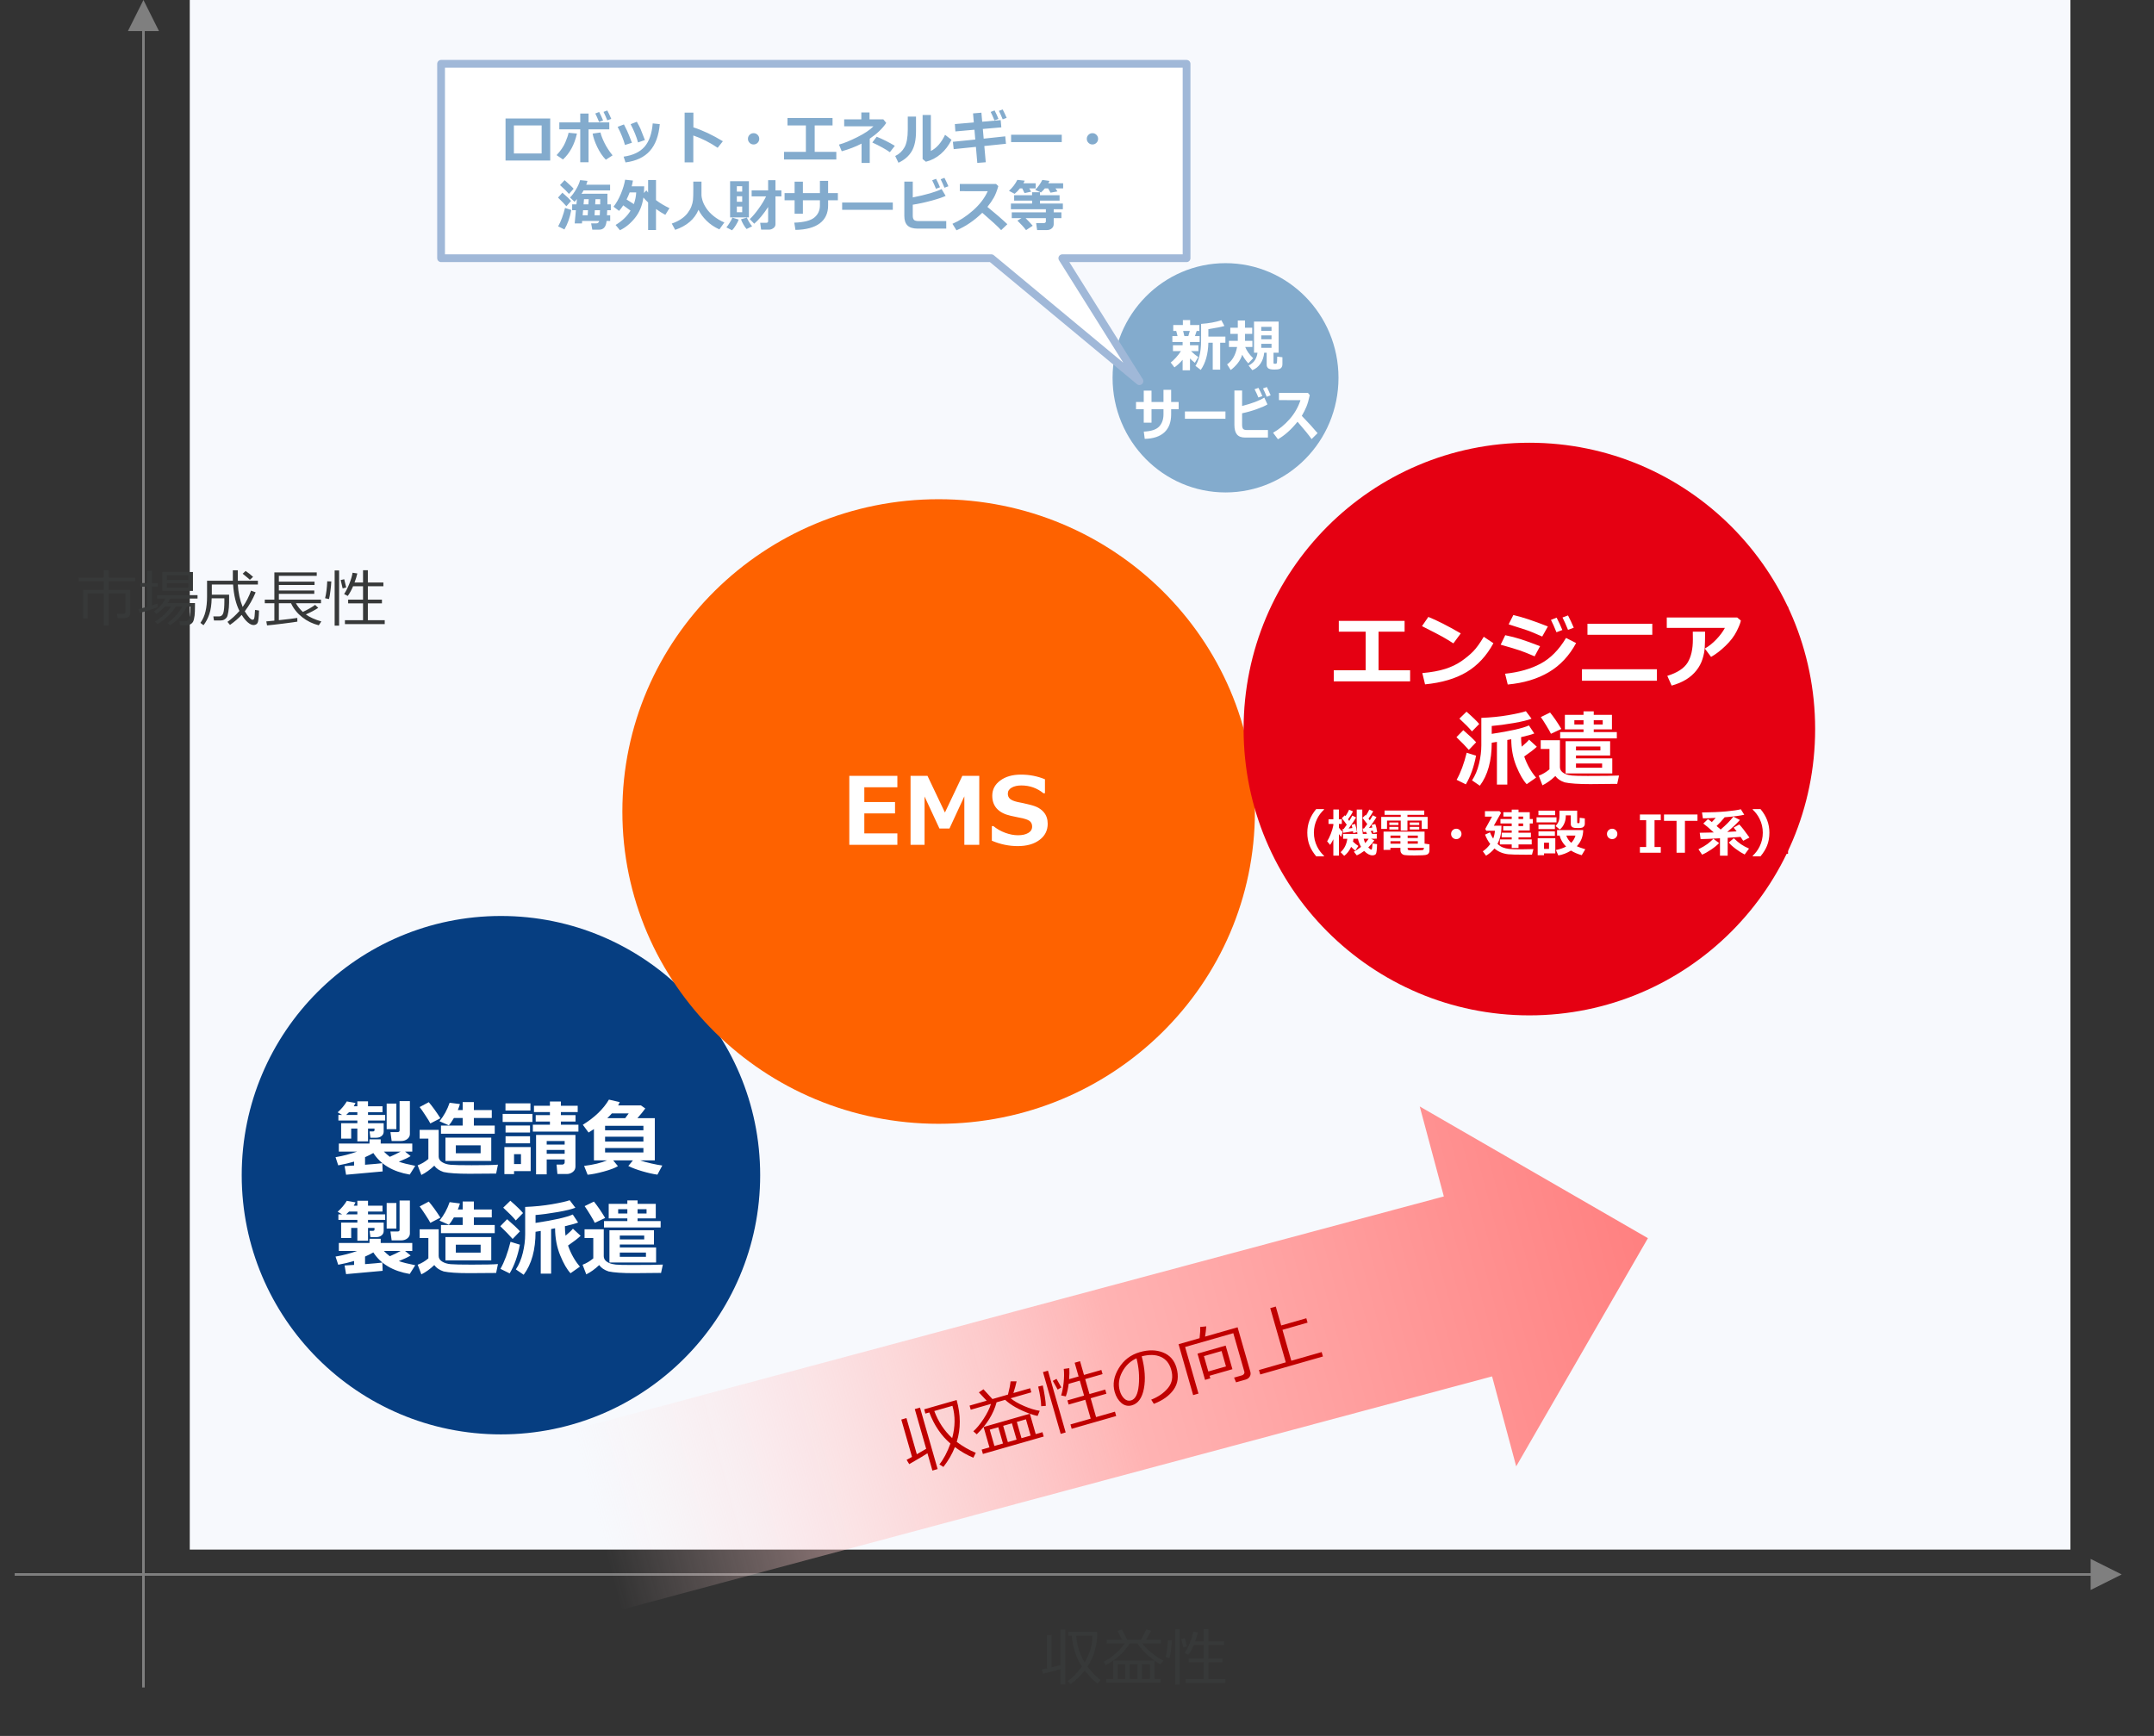 <svg width="1907" height="1537" viewBox="0 0 1907 1537" fill="none" xmlns="http://www.w3.org/2000/svg">
<rect x="0" y="0" width="1907" height="1537" fill="#333333" stroke="none"/>
<path d="M1833 0H168V1372H1833V0Z" fill="#F7F9FD"/>
<path d="M13 1392.85H1855.5V1395.15H13V1392.85ZM1850.92 1380.25L1878.42 1394L1850.92 1407.75V1380.25Z" fill="#7F7F7F"/>
<path d="M128.145 1494.09L128.146 22.91H125.854L125.854 1494.09L128.145 1494.09ZM140.75 27.5L127 -0L113.25 27.5H140.75Z" fill="#7F7F7F"/>
<path d="M110.483 547.224H104.199L103.635 543.411H108.925C110.411 543.411 111.154 542.775 111.154 541.504V525.391H96.249V553.857H91.926V525.391H77.665V547.52H73.584V522.275H91.926V514.622H69.582V511.372H91.818V504.873H96.357V511.372H119.641V514.622H96.249V522.275H115.317V543.142C115.317 544.306 114.825 545.282 113.84 546.069C112.873 546.839 111.754 547.224 110.483 547.224ZM123.723 542.739L122.541 539.194C124.385 538.818 126.981 538.174 130.329 537.261V519.402H124.287V516.206H130.329V505.437H134.492V516.206H139.809V519.402H134.492V536.079C136.569 535.452 138.216 534.906 139.433 534.441L139.809 537.288C137.661 538.433 132.299 540.251 123.723 542.739ZM143.676 523.162V506.431H170.827V523.162H143.676ZM147.731 513.494H166.745V509.412H147.731V513.494ZM166.745 516.313H147.731V520.288H166.745V516.313ZM139.299 552.622L137.231 550.259C143.068 546.714 147.821 542.301 151.491 537.019H145.986C143.712 539.561 141.17 541.746 138.359 543.572L136.398 541.289C141.035 537.905 144.401 534.128 146.496 529.956H139.03V526.921H174.882V529.956H150.82C150.104 531.353 149.298 532.695 148.403 533.984H172.626V535.972C172.626 540.215 172.51 543.25 172.277 545.076C171.955 547.564 171.49 549.39 170.881 550.554C170.487 551.306 169.825 551.969 168.894 552.542C167.963 553.114 166.942 553.455 165.832 553.562C165.546 553.598 163.433 553.616 159.494 553.616L158.876 550.151H163.388C164.516 550.151 165.483 549.883 166.289 549.346C167.094 548.809 167.676 547.448 168.034 545.264C168.41 543.062 168.598 540.537 168.598 537.69V537.019H165.51C161.965 544.091 156.952 549.641 150.471 553.669L148.349 551.602C153.917 547.645 158.259 542.784 161.374 537.019H155.681C153.765 540.152 151.276 543.115 148.215 545.908C145.171 548.701 142.199 550.939 139.299 552.622ZM189.438 549.373L188.874 545.774H193.923C195.785 545.774 197.038 544.771 197.683 542.766C198.327 540.761 198.649 537.135 198.649 531.89L198.623 529.714H187.397C187.272 535.408 186.573 540.107 185.302 543.813C184.049 547.52 182.339 550.769 180.173 553.562L177.434 551.494C179.582 548.486 181.095 545.076 181.972 541.262C182.867 537.449 183.315 533.116 183.315 528.264V514.192H206.142V504.927H210.52V514.192H228.325V517.549H210.546C210.976 524.854 212.408 531.469 214.843 537.395C218.03 532.865 220.501 528.049 222.255 522.947L226.337 524.451C223.759 530.592 220.662 536.034 217.045 540.779L216.696 541.235C219.812 546.23 222.121 548.728 223.625 548.728C224.216 548.728 224.628 548.477 224.86 547.976C225.111 547.457 225.29 546.633 225.397 545.505C225.523 544.36 225.657 542.524 225.8 540L229.318 540.564C229.121 546.723 228.692 550.375 228.029 551.521C227.367 552.667 226.284 553.293 224.78 553.401H224.431C222.945 553.401 221.28 552.631 219.436 551.091C217.609 549.569 215.792 547.34 213.984 544.404C211.101 547.484 207.646 550.447 203.618 553.293L201.389 550.608C205.095 547.976 208.631 544.744 211.997 540.913C208.881 534.844 207.001 527.056 206.357 517.549H187.531V526.519H202.839V533.447C202.803 536.491 202.579 539.23 202.167 541.665C201.774 544.1 201.326 545.711 200.825 546.499C200.323 547.287 199.58 547.967 198.596 548.54C197.611 549.095 196.501 549.373 195.266 549.373H189.438ZM221.235 513.333C220.68 512.76 218.549 510.969 214.843 507.961L217.475 505.544C219.641 506.995 221.835 508.731 224.055 510.754L221.235 513.333ZM236.435 553.723L235.764 550.178L242.907 549.507V534.092H234.421V530.896H242.907V506.807H280.424V509.841H246.882V514.998H278.464V517.925H246.882V522.812H278.249V525.767H246.882V530.896H284.184V534.092H261.948C263.577 536.938 265.627 539.508 268.098 541.799C272.448 539.776 276.074 537.69 278.974 535.542L281.767 538.174C278.706 540.215 275.044 542.157 270.783 544.001C274.113 546.436 278.679 548.513 284.479 550.232L282.224 553.616C276.817 552.291 271.92 549.901 267.534 546.445C263.147 542.99 259.853 538.872 257.651 534.092H246.882V549.104C255.171 548.227 260.614 547.555 263.21 547.09L263.264 550.393C261.402 550.733 257.248 551.306 250.803 552.112C244.357 552.917 239.568 553.455 236.435 553.723ZM305.373 552.568V549.131H321.406V534.199H308.22V530.896H321.406V519.053H312.597C311.254 522.257 309.688 525.122 307.897 527.646L304.648 525.955C306.206 523.681 307.727 520.7 309.213 517.012C310.699 513.324 311.675 510.02 312.141 507.102L316.357 507.72C315.82 510.137 314.996 512.813 313.886 515.75H321.406V504.873H325.676V515.75H339.426V519.053H325.676V530.896H338.137V534.199H325.676V549.131H340.607V552.568H305.373ZM296.269 553.965V505.088H300.217V553.965H296.269ZM303.359 520.959L301.613 513.574L304.755 512.849L306.501 520.127L303.359 520.959ZM291.274 530.386L287.81 529.661C288.83 525.722 289.466 520.727 289.716 514.675L293.315 514.81C293.243 516.868 292.993 519.581 292.563 522.947C292.151 526.295 291.722 528.774 291.274 530.386Z" fill="#373939"/>
<path d="M923.369 1481.9L922.349 1478.22L926.914 1477.2V1447.64H930.996V1476.26C933.914 1475.58 936.573 1474.91 938.972 1474.25V1442.8H943.108V1491.46H938.972V1477.77C937.504 1478.31 932.303 1479.68 923.369 1481.9ZM960.349 1479C956.894 1483.5 952.704 1487.53 947.781 1491.12L945.364 1488.43C949.535 1485.49 953.689 1481.18 957.825 1475.49C952.758 1467.86 949.777 1458.8 948.882 1448.31H945.767L945.82 1444.95H971.494C971.423 1456.66 968.522 1466.87 962.793 1475.59C966.284 1480.21 970.16 1484.2 974.421 1487.57L971.628 1490.66C967.636 1487.51 963.876 1483.62 960.349 1479ZM960.242 1471.86C964.879 1464.16 967.197 1456.38 967.197 1448.52V1448.31H952.83C953.528 1457.06 955.999 1464.91 960.242 1471.86ZM979.39 1489.91V1486.47H985.54V1470.33H1022.14C1015.16 1465.23 1010.11 1460.12 1007 1454.99H1000.23C995.539 1462.8 988.458 1469.22 978.987 1474.25L977.134 1471.32C980.195 1469.87 983.57 1467.55 987.258 1464.37C990.964 1461.16 993.802 1458.04 995.771 1454.99H979.766V1451.75H993.301C991.582 1448.24 990.266 1445.66 989.353 1444.01L993.354 1442.72L997.866 1451.75H1010.17C1012.22 1448.29 1013.78 1445.25 1014.84 1442.61L1019.27 1443.85C1017.89 1446.43 1016.29 1449.06 1014.46 1451.75H1027.73V1454.99H1011.35C1013.16 1457.63 1015.88 1460.45 1019.51 1463.45C1023.15 1466.44 1026.64 1468.72 1029.99 1470.28L1027.35 1473.58C1025.74 1472.74 1024.01 1471.66 1022.17 1470.36V1486.47H1027.51V1489.91H979.39ZM989.487 1486.47H996.255V1473.58H989.487V1486.47ZM1000.12 1486.47H1007.02V1473.58H1000.12V1486.47ZM1010.92 1486.47H1018.14V1473.58H1010.92V1486.47ZM1049.59 1490.12V1486.68H1065.62V1471.75H1052.44V1468.45H1065.62V1456.61H1056.81C1055.47 1459.81 1053.9 1462.68 1052.11 1465.2L1048.86 1463.51C1050.42 1461.23 1051.94 1458.25 1053.43 1454.56C1054.92 1450.88 1055.89 1447.57 1056.36 1444.66L1060.57 1445.27C1060.04 1447.69 1059.21 1450.37 1058.1 1453.3H1065.62V1442.43H1069.89V1453.3H1083.64V1456.61H1069.89V1468.45H1082.35V1471.75H1069.89V1486.68H1084.82V1490.12H1049.59ZM1040.49 1491.52V1442.64H1044.43V1491.52H1040.49ZM1047.58 1458.51L1045.83 1451.13L1048.97 1450.4L1050.72 1457.68L1047.58 1458.51ZM1035.49 1467.94L1032.03 1467.21C1033.05 1463.28 1033.68 1458.28 1033.93 1452.23L1037.53 1452.36C1037.46 1454.42 1037.21 1457.13 1036.78 1460.5C1036.37 1463.85 1035.94 1466.33 1035.49 1467.94Z" fill="#373939"/>
<path fill-rule="evenodd" clip-rule="evenodd" d="M214 1040.5C214 913.75 316.75 811 443.5 811C570.25 811 673 913.75 673 1040.5C673 1167.25 570.25 1270 443.5 1270C316.75 1270 214 1167.25 214 1040.5Z" fill="#063E81"/>
<path d="M362.893 1004.03C362.893 1005.83 362.132 1007.32 360.611 1008.48C359.114 1009.65 357.296 1010.23 355.158 1010.23H346.746L345.676 1002.35H351.95C353.162 1002.35 353.768 1001.86 353.768 1000.89V974.905H362.893V1004.03ZM339.688 1001.85C339.688 1003.52 339.058 1004.85 337.799 1005.84C336.539 1006.84 334.971 1007.34 333.094 1007.34H327.925L327.212 1001.78H330.028C331.05 1001.78 331.561 1001.39 331.561 1000.6V999.215H325.822V1010.55H316.376V999.215H310.923V1008.13H302.012V994.474H316.376V992.086H299.588V987.167H302.903L298.946 984.85C302.297 981.832 304.994 978.612 307.038 975.19L314.772 976.581C314.178 977.769 313.656 978.743 313.204 979.503H316.376V975.119H325.822V979.503H338.654V984.708H325.822V987.167H341.007V992.086H325.822V994.474H339.688V1001.85ZM309.034 984.708C308.131 985.611 307.263 986.43 306.432 987.167H316.376V984.708H309.034ZM350.916 999.75H342.326V977.115H350.916V999.75ZM338.761 1037.18L306.396 1040.1L305.077 1032.44C307.311 1032.32 310.115 1032.15 313.489 1031.94V1028.48C309.212 1029.74 304.531 1030.84 299.445 1031.79L297.057 1024.56C303.711 1023.44 310.079 1021.79 316.163 1019.6H299.98V1012.51H327.141V1008.8H337.05V1012.51H364.996V1019.6H358.615L363.534 1023.6C361.514 1024.93 358.033 1026.58 353.09 1028.55C356.393 1029.74 361.241 1030.96 367.633 1032.22L362.75 1039.96C347.874 1037.44 337.133 1031.08 330.527 1020.89C328.389 1022.12 325.941 1023.35 323.185 1024.56V1031.26C330.622 1030.69 335.731 1030.23 338.512 1029.87L338.761 1037.18ZM354.73 1019.6H339.866C341.363 1021.17 343.11 1022.72 345.106 1024.24C348.552 1022.79 351.76 1021.24 354.73 1019.6ZM407.199 977.543C406.7 979.301 406.082 981.072 405.345 982.854H409.623V975.796H419.532V982.854H435.394V989.876H419.532V996.577H437.996V1003.81H390.41V996.577H409.623V989.876H401.852C400.189 992.728 398.715 994.902 397.432 996.399L389.091 992.728C392.965 988.022 395.959 982.569 398.074 976.367L407.199 977.543ZM389.911 990.09L381 994.688C380.358 993.357 378.897 990.969 376.616 987.523C374.358 984.054 372.659 981.606 371.519 980.181L379.61 975.868C382.77 979.551 386.204 984.292 389.911 990.09ZM440.847 1031.19L439.243 1039.07L415.468 1039.24C404.965 1039.24 397.396 1038.73 392.763 1037.71C388.984 1036.45 386.228 1034.57 384.493 1032.08C380.762 1035.62 376.948 1038.36 373.051 1040.31L369.772 1031.79C373.218 1030.49 376.378 1028.61 379.253 1026.16V1008.13H371.519V1000.39H388.378V1024.06C388.378 1026.01 389.376 1027.64 391.373 1028.94C393.392 1030.23 395.947 1031.01 399.036 1031.29C402.125 1031.56 408.339 1031.69 417.678 1031.69C429.512 1031.69 437.235 1031.52 440.847 1031.19ZM394.367 1027.91V1007.27H434.93V1027.91H394.367ZM403.563 1021.06H425.52V1014.04H403.563V1021.06ZM512.101 1001.92H471.751V995.793H486.864V993.013H474.282V987.31H486.864V984.636H472.749V979.004H486.864V975.262H496.56V979.004H511.459V984.636H496.56V987.31H509.534V993.013H496.56V995.793H512.101V1001.92ZM469.612 983.246H447.513V976.901H469.612V983.246ZM471.359 993.369H445.018V986.24H471.359V993.369ZM469.256 1002.74H447.584V996.506H469.256V1002.74ZM499.91 1026.59H484.013V1039.74H474.603V1004.85H509.463V1032.86C509.463 1034.84 508.679 1036.43 507.11 1037.64C505.542 1038.85 503.795 1039.46 501.871 1039.46H493.494L492.746 1031.12H497.807C498.33 1031.12 498.805 1030.94 499.233 1030.58C499.684 1030.2 499.91 1029.77 499.91 1029.3V1026.59ZM499.91 1013.4V1010.23H484.013V1013.4H499.91ZM484.013 1021.56H499.91V1018.14H484.013V1021.56ZM469.256 1012.3H447.584V1006.02H469.256V1012.3ZM469.826 1036.89H455.105V1039.53H446.55V1015.58H469.826V1036.89ZM461.236 1030.62V1021.92H455.105V1030.62H461.236ZM547.068 1032.51C544.478 1034.1 540.319 1035.68 534.592 1037.25C528.865 1038.82 524.077 1039.77 520.228 1040.1L517.126 1032.29C525.42 1031.25 532.18 1029.62 537.408 1027.41H525.824V999.678C524.35 1000.68 522.77 1001.7 521.083 1002.74L515.986 995.864C526.465 989.377 534.176 981.951 539.119 973.586L548.672 975.796C548.315 976.723 547.84 977.697 547.246 978.719H567.457L571.306 981.428C569.595 983.828 567.266 986.692 564.32 990.019H579.718V1027.41H566.851C569.274 1028.29 572.53 1029.19 576.617 1030.12C580.728 1031.05 583.972 1031.65 586.348 1031.94L582.035 1040.03C577.972 1039.46 573.445 1038.44 568.455 1036.96C563.488 1035.49 559.425 1033.96 556.264 1032.36L560.328 1027.41H542.897L547.068 1032.51ZM537.658 990.019H553.52C554.826 988.284 555.86 986.87 556.621 985.777H541.721C540.438 987.25 539.083 988.664 537.658 990.019ZM569.631 1000.75V996.755H535.697V1000.75H569.631ZM535.697 1010.69H569.631V1006.45H535.697V1010.69ZM569.631 1016.47H535.697V1020.39H569.631V1016.47Z" fill="white"/>
<path d="M362.893 1092.03C362.893 1093.83 362.132 1095.32 360.611 1096.48C359.114 1097.65 357.296 1098.23 355.158 1098.23H346.746L345.676 1090.35H351.95C353.162 1090.35 353.768 1089.86 353.768 1088.89V1062.91H362.893V1092.03ZM339.688 1089.85C339.688 1091.52 339.058 1092.85 337.799 1093.84C336.539 1094.84 334.971 1095.34 333.094 1095.34H327.925L327.212 1089.78H330.028C331.05 1089.78 331.561 1089.39 331.561 1088.6V1087.21H325.822V1098.55H316.376V1087.21H310.923V1096.13H302.012V1082.47H316.376V1080.09H299.588V1075.17H302.903L298.946 1072.85C302.297 1069.83 304.994 1066.61 307.038 1063.19L314.772 1064.58C314.178 1065.77 313.656 1066.74 313.204 1067.5H316.376V1063.12H325.822V1067.5H338.654V1072.71H325.822V1075.17H341.007V1080.09H325.822V1082.47H339.688V1089.85ZM309.034 1072.71C308.131 1073.61 307.263 1074.43 306.432 1075.17H316.376V1072.71H309.034ZM350.916 1087.75H342.326V1065.12H350.916V1087.75ZM338.761 1125.18L306.396 1128.1L305.077 1120.44C307.311 1120.32 310.115 1120.15 313.489 1119.94V1116.48C309.212 1117.74 304.531 1118.84 299.445 1119.79L297.057 1112.56C303.711 1111.44 310.079 1109.79 316.163 1107.6H299.98V1100.51H327.141V1096.8H337.05V1100.51H364.996V1107.6H358.615L363.534 1111.6C361.514 1112.93 358.033 1114.58 353.09 1116.55C356.393 1117.74 361.241 1118.96 367.633 1120.22L362.75 1127.96C347.874 1125.44 337.133 1119.08 330.527 1108.89C328.389 1110.12 325.941 1111.35 323.185 1112.56V1119.26C330.622 1118.69 335.731 1118.23 338.512 1117.87L338.761 1125.18ZM354.73 1107.6H339.866C341.363 1109.17 343.11 1110.72 345.106 1112.24C348.552 1110.79 351.76 1109.24 354.73 1107.6ZM407.199 1065.54C406.7 1067.3 406.082 1069.07 405.345 1070.85H409.623V1063.8H419.532V1070.85H435.394V1077.88H419.532V1084.58H437.996V1091.81H390.41V1084.58H409.623V1077.88H401.852C400.189 1080.73 398.715 1082.9 397.432 1084.4L389.091 1080.73C392.965 1076.02 395.959 1070.57 398.074 1064.37L407.199 1065.54ZM389.911 1078.09L381 1082.69C380.358 1081.36 378.897 1078.97 376.616 1075.52C374.358 1072.05 372.659 1069.61 371.519 1068.18L379.61 1063.87C382.77 1067.55 386.204 1072.29 389.911 1078.09ZM440.847 1119.19L439.243 1127.07L415.468 1127.24C404.965 1127.24 397.396 1126.73 392.763 1125.71C388.984 1124.45 386.228 1122.57 384.493 1120.08C380.762 1123.62 376.948 1126.36 373.051 1128.31L369.772 1119.79C373.218 1118.49 376.378 1116.61 379.253 1114.16V1096.13H371.519V1088.39H388.378V1112.06C388.378 1114.01 389.376 1115.64 391.373 1116.94C393.392 1118.23 395.947 1119.01 399.036 1119.29C402.125 1119.56 408.339 1119.69 417.678 1119.69C429.512 1119.69 437.235 1119.52 440.847 1119.19ZM394.367 1115.91V1095.27H434.93V1115.91H394.367ZM403.563 1109.06H425.52V1102.04H403.563V1109.06ZM487.934 1127.67H478.737V1089.85L474.139 1090.6C474.139 1106.62 470.634 1119.31 463.624 1128.67L456.709 1123.93C459.442 1119.84 461.497 1114.96 462.875 1109.28C464.254 1103.6 464.943 1098.15 464.943 1092.92V1068.61C473.45 1068.28 481.351 1067.48 488.646 1066.22C495.965 1064.96 501.205 1063.78 504.366 1062.69L509.392 1069.32C506.136 1070.63 500.873 1071.91 493.601 1073.17C486.33 1074.43 479.842 1075.3 474.139 1075.77V1082.76C490.607 1080.29 501.585 1077.8 507.075 1075.31L511.815 1082.4C509.629 1083.31 505.732 1084.4 500.124 1085.68C500.148 1088.89 500.338 1091.69 500.694 1094.09C503.974 1091.34 506.148 1089.27 507.217 1087.89L514.061 1094.17C511.78 1096.35 508.061 1099.23 502.904 1102.79C505.471 1110.11 508.976 1116.34 513.419 1121.47L505.114 1127.31C502.049 1124.11 499.007 1118.86 495.989 1111.56C492.995 1104.24 491.474 1096.22 491.427 1087.5L487.934 1088.18V1127.67ZM463.054 1074.03L456.638 1080.58C454.451 1077.85 450.744 1074.07 445.517 1069.25L451.826 1063.12C457.434 1068.04 461.176 1071.67 463.054 1074.03ZM460.345 1090.21L453.857 1096.95C451.243 1093.95 447.596 1090.2 442.915 1085.68L448.974 1079.48C454.535 1084.3 458.325 1087.88 460.345 1090.21ZM460.273 1102.04C458.372 1112.05 455.354 1120.52 451.22 1127.46L443.057 1123.43C446.598 1117.2 449.568 1109.22 451.968 1099.48L460.273 1102.04ZM584.887 1086.79H534.735V1081.16H555.409V1078.77H538.905V1065.9H555.409V1062.83H564.462V1065.9H580.574V1078.77H564.462V1081.16H584.887V1086.79ZM555.409 1070.64H547.282V1074.45H555.409V1070.64ZM572.411 1074.45V1070.64H564.462V1074.45H572.411ZM535.769 1078.38L526.572 1082.69C525.954 1081.31 524.588 1078.89 522.473 1075.42C520.358 1071.95 518.73 1069.44 517.59 1067.9L525.824 1063.87C528.913 1067.65 532.228 1072.48 535.769 1078.38ZM586.847 1119.65L585.243 1127.07C584.863 1127.04 584.364 1127.03 583.746 1127.03L561.468 1127.24C550.965 1127.24 543.396 1126.73 538.763 1125.71C534.984 1124.45 532.228 1122.57 530.493 1120.08C526.762 1123.62 522.948 1126.36 519.051 1128.31L515.772 1119.79C519.218 1118.49 522.378 1116.61 525.253 1114.16V1096.13H517.519V1088.39H534.521V1112.06C534.521 1113.41 534.913 1114.6 535.697 1115.62C536.481 1116.65 537.681 1117.51 539.297 1118.23C540.913 1118.94 542.862 1119.41 545.143 1119.65C547.424 1119.89 552.106 1120.01 559.187 1120.01C573.088 1120.01 582.308 1119.89 586.847 1119.65ZM580.859 1117.8H539.547V1089.28H578.97V1101.9H548.743V1104.47H580.859V1117.8ZM548.743 1097.37H570.344V1093.95H548.743V1097.37ZM571.876 1112.77V1108.99H548.743V1112.77H571.876Z" fill="white"/>
<path fill-rule="evenodd" clip-rule="evenodd" d="M551 718.5C551 565.79 676.36 442 831 442C985.64 442 1111 565.79 1111 718.5C1111 871.21 985.64 995 831 995C676.36 995 551 871.21 551 718.5Z" fill="#FE6200"/>
<path d="M794.468 748H751.915V686.925H794.468V697.057H765.208V710.107H792.401V720.198H765.208V737.868H794.468V748ZM866.972 748H853.76V705.082L840.588 733.572H831.713L818.542 705.203V748H806.14V686.925H821.135L836.576 719.388L851.977 686.925H866.972V748ZM878.117 744.353V731.424H879.495C882.521 733.91 885.993 735.882 889.91 737.341C893.855 738.8 897.637 739.53 901.258 739.53C905.013 739.53 908.039 738.854 910.336 737.503C912.632 736.153 913.781 734.275 913.781 731.87C913.781 730.006 913.227 728.52 912.119 727.412C911.038 726.304 908.972 725.386 905.918 724.656C903.73 724.251 899.988 723.454 894.692 722.265C889.424 721.076 885.398 718.996 882.615 716.024C879.859 713.025 878.481 709.202 878.481 704.555C878.481 699.016 880.846 694.517 885.574 691.059C890.302 687.574 896.381 685.831 903.811 685.831C911.376 685.831 918.482 687.209 925.128 689.965V702.326H923.791C918.117 697.733 911.606 695.436 904.257 695.436C900.771 695.436 897.894 696.084 895.625 697.381C893.382 698.678 892.261 700.448 892.261 702.69C892.261 704.609 892.896 706.135 894.166 707.27C895.462 708.405 897.664 709.337 900.771 710.066C903.879 710.634 907.337 711.39 911.146 712.336C914.983 713.255 917.833 714.295 919.698 715.457C921.589 716.618 923.089 717.888 924.196 719.266C925.331 720.617 926.169 722.13 926.709 723.805C927.276 725.48 927.56 727.331 927.56 729.357C927.56 735.301 925.128 740.084 920.265 743.704C915.429 747.325 909.012 749.135 901.015 749.135C893.233 749.135 885.601 747.541 878.117 744.353Z" fill="white"/>
<path fill-rule="evenodd" clip-rule="evenodd" d="M1101 645.5C1101 505.5 1214.27 392 1354 392C1493.73 392 1607 505.5 1607 645.5C1607 785.5 1493.73 899 1354 899C1214.27 899 1101 785.5 1101 645.5Z" fill="#E50012"/>
<path d="M1583 537H1140V756H1583V537Z" fill="#E50012"/>
<path d="M1248.42 603.285H1180.83V593.447H1209.06V559.264H1185.29V549.711H1243.53V559.264H1220.47V593.447H1248.42V603.285ZM1293.26 560.797L1286.73 569.637C1283.22 567.379 1280.09 565.478 1277.36 563.934C1274.65 562.389 1268.51 559.205 1258.93 554.381L1264.56 546.218C1272.02 549.189 1281.59 554.048 1293.26 560.797ZM1322.16 569.494C1316.13 580.639 1308.25 589.134 1298.53 594.98C1288.81 600.826 1276.52 604.473 1261.64 605.923L1259.22 595.942C1267.34 595.206 1274.12 593.97 1279.53 592.235C1284.95 590.501 1289.69 588.231 1293.76 585.427C1297.84 582.599 1301.31 579.736 1304.16 576.837C1307.04 573.914 1310.19 569.565 1313.61 563.791L1322.16 569.494ZM1370.39 554.666L1365.37 563.577C1362.78 562.413 1360.1 561.26 1357.35 560.12C1354.59 558.979 1352.34 558.135 1350.61 557.589L1335.64 552.777L1339.81 544.543C1347.39 546.23 1357.58 549.604 1370.39 554.666ZM1363.48 572.132L1358.63 581.114C1353.35 578.809 1349 577.075 1345.58 575.91C1342.18 574.746 1336.52 573.047 1328.58 570.813L1332.64 562.401C1337.61 563.423 1342.13 564.587 1346.19 565.894C1350.28 567.177 1356.04 569.257 1363.48 572.132ZM1395.38 569.352C1389.34 580.591 1381.28 589.194 1371.18 595.158C1361.1 601.123 1348.99 604.758 1334.85 606.065L1332.5 596.513C1344.67 595.253 1355.12 592.295 1363.87 587.637C1372.64 582.98 1380.17 575.375 1386.47 564.825L1395.38 569.352ZM1393.31 555.771L1388.21 557.66C1386.55 553.502 1384.92 549.854 1383.33 546.717L1388.21 544.899C1390.02 548.393 1391.72 552.016 1393.31 555.771ZM1383.19 557.803L1377.98 559.799C1376.08 555.07 1374.46 551.422 1373.1 548.856L1378.13 546.86C1380.12 550.686 1381.81 554.333 1383.19 557.803ZM1462.82 562.044H1405.43V552.278H1462.82V562.044ZM1466.92 602.715H1400.55V592.556H1466.92V602.715ZM1541.24 549.426C1540.93 551.399 1539.68 554.571 1537.49 558.943C1535.33 563.292 1532.04 567.593 1527.62 571.847C1523.22 576.076 1518.97 579.332 1514.86 581.613L1509.33 574.235C1512.92 572.191 1516.33 569.47 1519.56 566.072C1522.8 562.674 1525.31 559.288 1527.12 555.914H1475.65V546.717H1537.99L1541.24 549.426ZM1509.55 559.264V561.011C1509.55 565.882 1509.45 569.934 1509.26 573.166C1509.1 576.374 1508.44 579.795 1507.3 583.431C1506.19 587.043 1504.39 590.417 1501.92 593.554C1499.47 596.691 1496.42 599.388 1492.76 601.646C1489.1 603.879 1484.83 605.673 1479.96 607.028L1476.11 598.402C1484.93 595.669 1490.91 591.784 1494.04 586.746C1497.18 581.708 1498.75 574.829 1498.75 566.108L1498.68 559.264H1509.55Z" fill="white"/>
<path d="M1334.46 694.671H1325.27V656.853L1320.67 657.601C1320.67 673.617 1317.16 686.307 1310.15 695.669L1303.24 690.929C1305.97 686.841 1308.03 681.958 1309.4 676.279C1310.78 670.599 1311.47 665.146 1311.47 659.918V635.608C1319.98 635.276 1327.88 634.48 1335.18 633.22C1342.49 631.961 1347.73 630.785 1350.9 629.691L1355.92 636.321C1352.67 637.628 1347.4 638.911 1340.13 640.171C1332.86 641.43 1326.37 642.298 1320.67 642.773V649.759C1337.14 647.288 1348.11 644.805 1353.6 642.31L1358.34 649.403C1356.16 650.306 1352.26 651.399 1346.65 652.682C1346.68 655.89 1346.87 658.694 1347.22 661.094C1350.5 658.338 1352.68 656.27 1353.75 654.892L1360.59 661.166C1358.31 663.352 1354.59 666.227 1349.43 669.792C1352 677.111 1355.51 683.336 1359.95 688.469L1351.64 694.315C1348.58 691.107 1345.54 685.855 1342.52 678.56C1339.52 671.241 1338 663.221 1337.96 654.5L1334.46 655.177V694.671ZM1309.58 641.026L1303.17 647.585C1300.98 644.852 1297.27 641.074 1292.05 636.25L1298.35 630.119C1303.96 635.038 1307.71 638.674 1309.58 641.026ZM1306.87 657.209L1300.39 663.946C1297.77 660.952 1294.13 657.197 1289.44 652.682L1295.5 646.48C1301.06 651.304 1304.85 654.88 1306.87 657.209ZM1306.8 669.043C1304.9 679.047 1301.88 687.519 1297.75 694.458L1289.59 690.43C1293.13 684.204 1296.1 676.219 1298.5 666.477L1306.8 669.043ZM1431.42 653.787H1381.26V648.155H1401.94V645.767H1385.43V632.899H1401.94V629.834H1410.99V632.899H1427.1V645.767H1410.99V648.155H1431.42V653.787ZM1401.94 637.64H1393.81V641.454H1401.94V637.64ZM1418.94 641.454V637.64H1410.99V641.454H1418.94ZM1382.3 645.375L1373.1 649.688C1372.48 648.31 1371.12 645.886 1369 642.417C1366.89 638.947 1365.26 636.44 1364.12 634.896L1372.35 630.868C1375.44 634.646 1378.76 639.482 1382.3 645.375ZM1433.38 686.651L1431.77 694.065C1431.39 694.042 1430.89 694.03 1430.28 694.03L1408 694.244C1397.49 694.244 1389.93 693.733 1385.29 692.711C1381.51 691.451 1378.76 689.574 1377.02 687.079C1373.29 690.62 1369.48 693.364 1365.58 695.313L1362.3 686.794C1365.75 685.487 1368.91 683.61 1371.78 681.162V663.126H1364.05V655.391H1381.05V679.059C1381.05 680.414 1381.44 681.602 1382.23 682.624C1383.01 683.645 1384.21 684.513 1385.83 685.226C1387.44 685.938 1389.39 686.414 1391.67 686.651C1393.95 686.889 1398.63 687.008 1405.72 687.008C1419.62 687.008 1428.84 686.889 1433.38 686.651ZM1427.39 684.798H1386.08V656.282H1425.5V668.9H1395.27V671.467H1427.39V684.798ZM1395.27 664.374H1416.87V660.952H1395.27V664.374ZM1418.41 679.772V675.994H1395.27V679.772H1418.41Z" fill="white"/>
<path d="M1172.18 758.167H1165.26C1162.64 755.007 1160.72 751.9 1159.51 748.846C1158.1 745.357 1157.4 741.486 1157.4 737.233C1157.4 729.537 1160.02 722.581 1165.26 716.367H1172.18V716.861C1169.65 719.167 1167.61 721.893 1166.07 725.037C1164.18 728.855 1163.24 732.921 1163.24 737.233C1163.24 741.591 1164.18 745.679 1166.07 749.497C1167.61 752.627 1169.65 755.352 1172.18 757.673V758.167ZM1180.45 743.073C1179.62 744.825 1178.67 746.487 1177.59 748.06L1174.96 744.893C1176.07 743.171 1177.15 740.962 1178.2 738.267C1179.25 735.556 1180 733.041 1180.45 730.72V729.484H1176.18V725.396H1180.45V716.727H1185.36V725.396H1187.95V729.484H1185.39V732.876C1186.48 734.448 1187.58 735.631 1188.69 736.425L1187.43 740.984C1186.95 740.55 1186.27 739.719 1185.39 738.491L1185.41 757.583H1180.45V743.073ZM1198.3 742.624C1198.2 743.493 1198.04 744.339 1197.83 745.162C1199.64 746.869 1201.24 748.149 1202.61 749.003L1199.9 753.136C1198.55 752.073 1197.32 750.965 1196.21 749.812C1194.61 753.271 1192.56 755.921 1190.06 757.763L1186.89 754.506C1190.14 751.616 1192.12 747.663 1192.82 742.646H1189.09V738.356H1201.74C1201.33 735.496 1201.13 731.528 1201.13 726.452C1201.13 725.569 1201.14 724.648 1201.15 723.689V716.794H1206.07L1206.12 731.955C1206.12 733.872 1206.25 736.006 1206.52 738.356H1210.23L1209.35 736.492L1207.13 736.784L1206.43 733.617L1207.62 733.527C1208.55 732.329 1209.51 731.027 1210.5 729.619C1209.76 728.616 1208.35 726.789 1206.25 724.139L1208.9 721.623L1209.29 722.05C1210.65 720.058 1211.63 718.306 1212.23 716.794L1215.69 718.209C1214.95 719.961 1213.58 722.162 1211.58 724.812C1211.83 725.112 1212.21 725.606 1212.72 726.295C1213.84 724.558 1214.71 723.09 1215.33 721.893L1218.63 723.51C1217.22 725.98 1215.01 729.177 1212 733.101C1212.68 733.026 1213.66 732.898 1214.95 732.719C1214.71 731.611 1214.51 730.817 1214.36 730.338L1217.57 729.597C1218.4 731.813 1218.95 734.194 1219.24 736.739L1215.87 737.525C1215.81 737.091 1215.69 736.402 1215.51 735.459C1215 735.564 1214.32 735.691 1213.49 735.841L1214.86 738.356H1218.9V742.579L1213.82 742.602L1216.7 744.062C1215.32 746.143 1213.54 748.232 1211.35 750.328C1212.65 751.601 1213.56 752.237 1214.07 752.237C1214.25 752.237 1214.4 752.132 1214.52 751.923C1214.64 751.698 1214.75 751.099 1214.86 750.126C1214.98 749.138 1215.07 748.022 1215.12 746.779L1219.15 747.408C1219.03 752.424 1218.67 755.329 1218.07 756.123C1217.47 756.917 1216.44 757.313 1214.99 757.313C1212.71 757.313 1210.3 756.018 1207.74 753.428C1205.65 755.015 1203.48 756.31 1201.2 757.313L1198.62 754.146C1200.83 752.889 1202.96 751.444 1205 749.812C1203.8 747.76 1202.86 745.364 1202.19 742.624H1198.3ZM1208.66 746.465C1209.87 745.162 1210.89 743.874 1211.71 742.602H1207.31C1207.68 744.069 1208.13 745.357 1208.66 746.465ZM1197.83 735.931C1195.7 736.38 1192.84 736.852 1189.23 737.346L1188.55 734.089L1189.59 734.021C1190.41 732.943 1191.32 731.663 1192.33 730.181C1191.43 728.863 1189.97 726.939 1187.95 724.408L1190.58 721.848C1190.72 722.012 1190.93 722.259 1191.2 722.589C1192.66 720.448 1193.72 718.561 1194.39 716.929L1197.79 718.344C1197.01 720.26 1195.56 722.611 1193.45 725.396C1193.88 725.965 1194.24 726.445 1194.51 726.834C1195.67 724.992 1196.59 723.42 1197.25 722.117L1200.59 723.779C1199.17 726.295 1196.95 729.567 1193.94 733.595C1195.04 733.46 1196.15 733.303 1197.29 733.123C1197.07 732.015 1196.85 731.064 1196.64 730.271L1199.72 729.484C1200.6 732.329 1201.15 734.763 1201.38 736.784L1198.1 737.615C1198.02 737.061 1197.93 736.5 1197.83 735.931ZM1263.93 733.932H1258.7V726.542H1246.05V735.369H1240.1V726.542H1227.97V733.932H1222.85V723.308H1240.1V721.466H1225.79V717.647H1260.95V721.466H1246.05V723.308H1263.93V733.932ZM1256.48 730.45H1248.12V728.227H1256.48V730.45ZM1238.08 730.45H1230.04V728.227H1238.08V730.45ZM1256.48 734.448H1248.12V732.157H1256.48V734.448ZM1238.08 734.448H1230.04V732.157H1238.08V734.448ZM1239.83 750.688H1230.96V752.484H1224.9V736.29H1261.21V746.937L1265.55 747.565V753.023C1265.55 753.922 1265.36 754.671 1264.99 755.27C1264.63 755.883 1264.09 756.34 1263.37 756.64C1262.67 756.954 1261.29 757.156 1259.24 757.246C1257.2 757.351 1254.9 757.403 1252.34 757.403C1247.82 757.403 1244.94 757.299 1243.7 757.089C1242.47 756.894 1241.52 756.408 1240.84 755.629C1240.17 754.865 1239.83 753.937 1239.83 752.844V750.688ZM1246.23 741.95H1255.24V739.794H1246.23V741.95ZM1231.05 741.95H1239.83V739.794H1231.05V741.95ZM1239.83 744.803H1231.05V747.004H1239.83V744.803ZM1255.24 744.803H1246.23V747.004H1255.24V744.803ZM1260.7 750.688H1246.23V751.429C1246.23 752.162 1246.59 752.597 1247.31 752.731C1248.03 752.866 1249.67 752.934 1252.23 752.934C1253.58 752.934 1255.04 752.904 1256.61 752.844C1258.18 752.784 1259.11 752.724 1259.4 752.664C1259.69 752.604 1259.96 752.469 1260.18 752.26C1260.42 752.035 1260.59 751.511 1260.7 750.688ZM1293.9 738.356C1293.9 739.629 1293.45 740.715 1292.55 741.613C1291.65 742.512 1290.56 742.961 1289.29 742.961C1288.02 742.961 1286.93 742.512 1286.03 741.613C1285.14 740.715 1284.69 739.629 1284.69 738.356C1284.69 737.084 1285.14 735.998 1286.03 735.1C1286.93 734.201 1288.02 733.752 1289.29 733.752C1290.56 733.752 1291.65 734.201 1292.55 735.1C1293.45 735.998 1293.9 737.084 1293.9 738.356ZM1356.07 747.655H1344.39V750.822H1338.37V747.655H1327.88V743.23H1338.37V741.344H1329.45V737.256H1338.37V735.279H1330.82V731.416H1338.37V729.103H1328.4V725.194H1338.37V722.993H1331V719.13H1338.37V716.839H1344.39V719.13H1354.34V725.194H1357.03V729.103H1354.34V735.279H1344.39V737.256H1355.35V741.344H1344.39V743.23H1356.07V747.655ZM1344.39 722.993V725.194H1348.48V722.993H1344.39ZM1344.39 729.103V731.416H1348.48V729.103H1344.39ZM1329.29 731.079C1329.29 734.957 1328.93 738.199 1328.22 740.805C1327.5 743.395 1326.68 745.514 1325.77 747.161C1327.24 748.569 1328.78 749.602 1330.42 750.261C1332.06 750.92 1333.92 751.376 1335.99 751.631C1338.07 751.87 1341.6 751.99 1346.57 751.99C1350.16 751.99 1353.84 751.923 1357.59 751.788L1356.31 756.707C1354.28 756.722 1352.37 756.729 1350.59 756.729C1342.67 756.729 1337.56 756.602 1335.27 756.348C1332.99 756.093 1330.81 755.547 1328.73 754.708C1326.65 753.854 1324.77 752.694 1323.09 751.227C1321.09 753.712 1318.6 755.846 1315.64 757.628L1312.79 753.765C1315.45 751.908 1317.64 749.744 1319.37 747.273C1317.54 744.938 1316 742.167 1314.76 738.963L1319.1 736.941C1319.83 738.933 1320.78 740.782 1321.95 742.489C1322.8 740.318 1323.32 738.005 1323.5 735.549H1315.86L1314.94 733.932L1320.94 723.038H1314.67V718.209H1327.52L1328.93 719.691L1322.53 731.079H1329.29ZM1376.82 721.758H1362.02V717.76H1376.82V721.758ZM1403.08 724.61V729.529C1403.08 730.323 1402.84 731.012 1402.36 731.596C1401.9 732.18 1401.34 732.584 1400.7 732.809C1400.07 733.033 1398.92 733.146 1397.26 733.146C1396.12 733.146 1395.04 733.101 1394 733.011C1392.97 732.906 1392.15 732.547 1391.56 731.933C1390.97 731.319 1390.68 730.592 1390.68 729.754V721.938H1386.21V722.274V722.544V722.993C1386.21 725.134 1385.73 727.268 1384.77 729.395C1383.83 731.506 1382.54 733.175 1380.91 734.403L1377.23 731.371C1378.21 730.338 1379.03 729.147 1379.67 727.8C1380.32 726.437 1380.64 724.588 1380.64 722.252V717.76H1396.32V728.137C1396.32 728.601 1396.5 728.833 1396.88 728.833H1397.62C1397.84 728.833 1398.02 728.788 1398.14 728.698C1398.27 728.593 1398.35 728.466 1398.38 728.316C1398.41 728.152 1398.45 727.65 1398.5 726.812C1398.56 725.973 1398.59 725.052 1398.59 724.049L1403.08 724.61ZM1378.01 728.137H1360.36V723.645H1378.01V728.137ZM1376.6 734.044H1362.06V730.113H1376.6V734.044ZM1401.66 734.942C1401.59 740.573 1399.7 745.342 1396 749.25C1397.52 749.969 1400.02 750.86 1403.5 751.923L1400.34 757.179C1396.64 756.116 1393.48 754.753 1390.86 753.091C1387.25 755.307 1383.51 756.744 1379.63 757.403L1377.52 752.619C1381.16 751.826 1384.16 750.8 1386.52 749.542C1383.59 746.652 1381.67 743.403 1380.77 739.794H1378.53V734.942H1401.66ZM1391.06 746.263C1392.9 744.316 1394.15 742.16 1394.81 739.794H1386.68C1387.52 742.235 1388.98 744.391 1391.06 746.263ZM1376.6 740.063H1362.06V736.11H1376.6V740.063ZM1376.96 755.562H1366.98V757.224H1361.37V742.13H1376.96V755.562ZM1371.39 751.608V746.128H1366.98V751.608H1371.39ZM1431.9 738.356C1431.9 739.629 1431.45 740.715 1430.55 741.613C1429.65 742.512 1428.56 742.961 1427.29 742.961C1426.02 742.961 1424.93 742.512 1424.03 741.613C1423.14 740.715 1422.69 739.629 1422.69 738.356C1422.69 737.084 1423.14 735.998 1424.03 735.1C1424.93 734.201 1426.02 733.752 1427.29 733.752C1428.56 733.752 1429.65 734.201 1430.55 735.1C1431.45 735.998 1431.9 737.084 1431.9 738.356Z" fill="white"/>
<path d="M1470.33 755H1451.87V749.946H1457.4V726.205H1451.87V721.151H1470.33V726.205H1464.81V749.946H1470.33V755ZM1502.83 726.767H1491.72V755H1484.3V726.767H1473.19V721.151H1502.83V726.767Z" fill="white"/>
<path d="M1529.55 757.628H1522.75V742.197C1514.53 742.661 1508.81 742.916 1505.59 742.961L1504.82 737.301H1505.86C1508.28 737.301 1512.08 737.218 1517.27 737.054C1513.25 733.34 1510.16 730.705 1507.99 729.147L1512.08 725.239C1512.53 725.479 1513.68 726.347 1515.54 727.845C1516.78 726.602 1517.92 725.367 1518.97 724.139C1514.02 724.423 1510.24 724.565 1507.63 724.565L1506.84 719.354C1515.24 719.265 1522.45 718.943 1528.47 718.389C1534.51 717.82 1538.75 717.191 1541.21 716.502L1544.24 721.376C1540.75 722.215 1534.97 722.956 1526.9 723.6C1524.55 726.505 1522.16 729.08 1519.74 731.326L1523.35 734.448C1528.14 730.39 1531.9 726.587 1534.61 723.038L1540.4 726.003C1537.03 729.746 1533.27 733.273 1529.12 736.582L1537.5 736.088C1536.66 734.95 1535.78 733.834 1534.85 732.741L1539.82 729.979C1541.79 731.955 1544.8 735.818 1548.85 741.568L1543.32 744.421L1540.96 740.962C1538.33 741.201 1534.52 741.479 1529.55 741.793V757.628ZM1548.46 751.339L1544.6 756.572C1542.17 755.374 1539.52 753.705 1536.65 751.563C1533.77 749.407 1531.75 747.535 1530.58 745.948L1534.99 742.175C1537.34 744.421 1539.46 746.203 1541.37 747.521C1543.28 748.823 1545.65 750.096 1548.46 751.339ZM1521.98 746.442C1520.14 748.374 1517.74 750.328 1514.79 752.305C1511.85 754.281 1509.22 755.749 1506.93 756.707L1503.7 751.923C1507.25 750.141 1509.92 748.569 1511.72 747.206C1513.53 745.828 1515.26 744.316 1516.91 742.669L1521.98 746.442ZM1566.5 737.233C1566.5 741.486 1565.8 745.357 1564.39 748.846C1563.18 751.9 1561.26 755.007 1558.64 758.167H1551.74V757.673C1554.27 755.352 1556.3 752.627 1557.83 749.497C1559.72 745.679 1560.66 741.591 1560.66 737.233C1560.66 732.921 1559.72 728.855 1557.83 725.037C1556.29 721.893 1554.26 719.167 1551.74 716.861V716.367H1558.64C1563.88 722.581 1566.5 729.537 1566.5 737.233Z" fill="white"/>
<path fill-rule="evenodd" clip-rule="evenodd" d="M985 334.5C985 278.443 1029.77 233 1085 233C1140.23 233 1185 278.443 1185 334.5C1185 390.557 1140.23 436 1085 436C1029.77 436 985 390.557 985 334.5Z" fill="#83ABCD"/>
<path d="M1047.01 318.53C1044.68 321.265 1042.27 323.511 1039.76 325.269L1036.46 320.972C1037.78 320.028 1039.32 318.587 1041.08 316.65C1042.83 314.714 1044.32 312.785 1045.52 310.864H1038.46V305.664H1047.01V302.759H1037.93V297.559H1042.52L1041.35 293.018H1038.71V287.769H1047.23V283.398H1053.67V287.769H1061.83V293.018H1059.44L1057.92 297.559H1062.07V302.759H1053.53V305.664H1060.97V310.864H1054.43C1056.55 312.964 1058.7 314.697 1060.88 316.064L1057.83 321.216C1056.08 319.832 1054.65 318.555 1053.53 317.383V327.856H1047.01V318.53ZM1047.45 293.018L1048.55 297.559H1052.06L1053.36 293.018H1047.45ZM1080.26 327.271H1073.67V303.467H1069.79C1069.56 313.428 1067.32 321.444 1063.07 327.515L1058.36 323.95C1059.63 322.062 1060.78 319.246 1061.8 315.503C1062.85 311.743 1063.37 306.966 1063.37 301.172V286.768C1070.3 286.296 1076.28 285.213 1081.31 283.521L1084.02 288.599C1081.69 289.38 1076.96 290.316 1069.81 291.406V297.998H1084.88V303.467H1080.26V327.271ZM1099.77 314.062C1098.99 316.748 1097.62 319.303 1095.67 321.729C1093.71 324.137 1091.68 326.099 1089.56 327.612L1086.41 322.607C1091 319.401 1093.94 314.266 1095.23 307.202H1088.03V301.758H1095.86V295.605H1089.22V290.161H1095.86V283.765H1102.26V290.161H1108.63V295.605H1102.26V301.758H1108.78V307.202H1102.43C1103.75 310.571 1106.09 313.892 1109.46 317.163L1105.16 321.704C1102.98 319.328 1101.18 316.781 1099.77 314.062ZM1119.23 312.305C1118.87 316.032 1117.77 319.246 1115.93 321.948C1114.09 324.634 1111.69 326.571 1108.73 327.759L1105.41 323.657C1108.24 322.16 1110.21 320.394 1111.32 318.359C1112.44 316.309 1113.09 314.29 1113.27 312.305H1110.22V284.717H1132.02V312.305H1127.48V321.265C1127.48 321.802 1127.76 322.07 1128.31 322.07H1129.43C1129.69 322.07 1129.94 321.989 1130.16 321.826C1130.39 321.663 1130.55 320.955 1130.63 319.702C1130.73 318.449 1130.77 317.139 1130.77 315.771L1135.36 316.309V322.656C1135.36 323.682 1135.11 324.552 1134.61 325.269C1134.12 325.985 1133.45 326.481 1132.61 326.758C1131.76 327.051 1130.31 327.197 1128.26 327.197C1125.51 327.197 1123.68 326.815 1122.77 326.05C1121.87 325.285 1121.42 324.219 1121.42 322.852V312.305H1119.23ZM1125.72 292.92V289.404H1116.61V292.92H1125.72ZM1116.61 300.415H1125.72V296.948H1116.61V300.415ZM1125.72 304.419H1116.61V307.959H1125.72V304.419Z" fill="white"/>
<path d="M1036.85 355.946H1043.5V362.343H1036.85V366.859C1036.85 373.76 1034.87 379.058 1030.9 382.753C1026.93 386.448 1021.12 388.384 1013.47 388.563L1012.64 382.143C1019.18 381.85 1023.72 380.344 1026.26 377.626C1028.8 374.892 1030.07 371.303 1030.07 366.859V362.343H1019.47V374.208H1012.59V362.343H1005.75V355.946H1012.59V345.863H1019.47V355.946H1030.07V345.155H1036.85V355.946ZM1084.93 370.79H1049.04V364.296H1084.93V370.79ZM1122.55 387.416H1102.38C1099.05 387.416 1096.62 386.496 1095.11 384.657C1093.61 382.818 1092.86 380.019 1092.86 376.259V345.766H1099.67V359.462C1108.51 357.183 1115.06 354.701 1119.33 352.016L1122.11 358.046C1120.29 359.25 1117.12 360.658 1112.61 362.27C1108.12 363.865 1103.81 365.077 1099.67 365.907V376.112C1099.67 377.691 1099.94 378.863 1100.48 379.628C1101.01 380.377 1102.15 380.751 1103.9 380.751H1122.55V387.416ZM1124.94 349.989L1121.45 351.283C1120.23 348.272 1119.15 345.823 1118.2 343.935L1121.55 342.689C1122.67 344.822 1123.8 347.255 1124.94 349.989ZM1117.59 350.697L1114.1 351.942C1113.14 349.582 1112.01 347.149 1110.71 344.643L1114.15 343.397C1115.66 346.311 1116.81 348.744 1117.59 350.697ZM1166.49 383.51L1161.2 388.759C1159.05 385.618 1154.9 380.499 1148.74 373.402C1143.11 380.385 1137.33 385.552 1131.41 388.905L1127.09 383.144C1132.53 380.051 1137.42 376.023 1141.79 371.059C1146.15 366.078 1149.34 360.487 1151.36 354.286L1132.31 354.262V347.865H1157.97L1159.58 349.794C1158.72 353.944 1157.74 357.346 1156.65 359.999C1155.56 362.636 1154.19 365.37 1152.53 368.202C1158.08 373.915 1162.73 379.018 1166.49 383.51Z" fill="white"/>
<path fill-rule="evenodd" clip-rule="evenodd" d="M390.5 56.5H775.5H940.5H1050.5V156.903V199.933V228.619H940.5L1008.79 337.5L877.67 228.619H390.5V199.933V156.903V56.5Z" fill="white" stroke="#A0B8D8" stroke-width="6.875" stroke-miterlimit="10" stroke-linecap="round" stroke-linejoin="round"/>
<path d="M487.124 142.147H447.573V104.916H487.124V142.147ZM479.531 135.897V111.044H454.971V135.897H479.531ZM521.06 143.661H513.711V114.511H495.181V108.358H513.711V100.546H521.06V108.358H539.419V114.511H521.06V143.661ZM542.324 137.558L536.367 141.415C533.454 138.404 530.923 134.669 528.774 130.209C526.642 125.733 525.275 121.762 524.673 118.295L531.631 117.294C532.168 119.768 533.348 122.86 535.171 126.571C537.01 130.266 539.395 133.928 542.324 137.558ZM510.781 118.246C508.633 127.914 504.515 135.564 498.428 141.195L492.764 137.362C496.312 133.586 498.875 129.851 500.454 126.156C502.033 122.462 503.001 119.597 503.359 117.562L510.781 118.246ZM541.177 105.258L537.661 106.552C536.522 103.703 535.407 101.205 534.316 99.057L537.661 97.811C538.996 100.367 540.168 102.849 541.177 105.258ZM533.926 106.649L530.361 107.992C529.059 104.753 527.944 102.255 527.017 100.497L530.459 99.154C531.826 101.775 532.982 104.273 533.926 106.649ZM570.962 124.008L564.883 126.107C563.499 121.111 561.31 115.723 558.315 109.945L563.809 107.797C565.355 110.58 566.437 112.672 567.056 114.071C567.674 115.471 568.976 118.783 570.962 124.008ZM584.121 109.896C583.226 120.134 580.304 128.036 575.356 133.603C570.425 139.169 563.231 142.571 553.774 143.808L552.114 138.705C560.366 137.533 566.535 134.612 570.62 129.94C574.705 125.253 577.122 118.36 577.871 109.262L584.121 109.896ZM559.463 126.4L553.311 128.354C551.895 123.259 549.73 117.912 546.816 112.313L552.383 110.165C553.327 111.939 554.238 113.77 555.117 115.658C556.012 117.53 557.461 121.111 559.463 126.4ZM639.98 125.058L635.366 130.844C628.433 126.14 621.247 122.51 613.809 119.955V143.759H606.118V99.716H613.882V112.753C622.118 115.406 630.817 119.507 639.98 125.058ZM672.183 122.909C672.183 124.293 671.694 125.473 670.718 126.449C669.741 127.426 668.561 127.914 667.178 127.914C665.794 127.914 664.614 127.426 663.638 126.449C662.661 125.473 662.173 124.293 662.173 122.909C662.173 121.526 662.661 120.346 663.638 119.369C664.614 118.393 665.794 117.904 667.178 117.904C668.561 117.904 669.741 118.393 670.718 119.369C671.694 120.346 672.183 121.526 672.183 122.909ZM740.42 141.195H694.131V134.457H713.467V111.044H697.183V104.501H737.075V111.044H721.279V134.457H740.42V141.195ZM770.01 144.247H762.759V127.157C757.616 129.826 751.772 132.089 745.229 133.944L742.764 128.012C747.093 126.872 752.513 124.667 759.023 121.396C765.55 118.124 770.303 114.942 773.281 111.85H747.378V105.697H762.563V99.594H769.814V105.697H782.07L784.609 108.847C781.322 113.778 776.455 118.425 770.01 122.787V144.247ZM792.227 129.11L787.832 134.75C784.105 132.097 778.921 129.232 772.28 126.156L776.162 121.054C781.631 123.267 786.986 125.953 792.227 129.11ZM842.373 123.764C840.013 128.712 836.855 132.895 832.9 136.312C828.962 139.714 824.567 142.009 819.717 143.197L816.812 140.805V101.815H824.111V133.676C829.108 131.218 833.307 126.441 836.709 119.345L842.373 123.764ZM810.977 115.902C811.009 123.552 809.748 129.55 807.192 133.896C804.637 138.225 800.715 141.627 795.425 144.101L792.568 138.144C796.133 136.402 798.875 133.822 800.796 130.404C802.716 126.97 803.677 121.754 803.677 114.755V103.256H810.977V115.902ZM890.615 127.304L871.45 129.281L872.72 143.661L865.225 144.247L864.004 130.038L844.326 132.064L843.618 125.546L863.442 123.544L862.71 114.853L845.815 116.366L845.376 109.848L862.148 108.407L861.465 100.399L868.862 99.765L869.57 107.772L885.928 106.356L886.514 112.753L870.132 114.193L870.889 122.763L889.98 120.712L890.615 127.304ZM891.226 104.354L887.71 105.648C886.571 102.8 885.456 100.302 884.365 98.153L887.71 96.908C889.045 99.463 890.216 101.946 891.226 104.354ZM883.975 105.258L880.41 106.601C879.108 103.362 877.993 100.863 877.065 99.106L880.532 97.763C881.834 100.237 882.982 102.735 883.975 105.258ZM940.005 125.79H895.156V119.296H940.005V125.79ZM972.183 122.909C972.183 124.293 971.694 125.473 970.718 126.449C969.741 127.426 968.561 127.914 967.178 127.914C965.794 127.914 964.614 127.426 963.638 126.449C962.661 125.473 962.173 124.293 962.173 122.909C962.173 121.526 962.661 120.346 963.638 119.369C964.614 118.393 965.794 117.904 967.178 117.904C968.561 117.904 969.741 118.393 970.718 119.369C971.694 120.346 972.183 121.526 972.183 122.909Z" fill="#83ABCD"/>
<path d="M540.229 195.653H537.007C536.551 200.797 534.346 203.368 530.391 203.368H524.385L523.335 197.753H527.998C529.316 197.753 530.138 197.053 530.464 195.653H515.4L515.229 197.802H508.784L509.858 186.107H506.538V180.956H510.347L510.762 176.22C509.948 177.278 509.24 178.091 508.638 178.661L504.683 174.853C506.473 173.062 508.239 170.678 509.98 167.699C511.738 164.721 512.943 161.978 513.594 159.472L520.088 160.155C519.844 161.229 519.486 162.361 519.014 163.549H540.132V168.603H516.646C515.962 169.905 515.352 170.889 514.814 171.557L537.788 171.508L537.764 180.956H540.791V186.107H537.593L537.349 190.6H540.229V195.653ZM521.211 176.366H517.036L516.646 180.956H520.918L521.211 176.366ZM531.367 180.956C531.383 180.191 531.392 178.661 531.392 176.366H527.192L526.924 180.956H531.367ZM526.387 190.6H531.001C531.05 189.802 531.115 188.305 531.196 186.107H526.631L526.387 190.6ZM515.84 190.6H520.308L520.576 186.107H516.206L515.84 190.6ZM507.832 167.113L503.73 171.703C502.461 170.124 499.816 167.512 495.796 163.866L499.849 159.521C504.292 163.443 506.953 165.974 507.832 167.113ZM505.586 177.904L501.436 182.616C500.068 180.989 497.603 178.433 494.038 174.95L497.896 170.604C501.72 173.909 504.284 176.342 505.586 177.904ZM505.781 185.912C504.561 192.618 502.534 198.363 499.702 203.148L494.136 200.414C496.61 196.02 498.644 190.583 500.239 184.105L505.781 185.912ZM570.332 164.965C570.316 167.162 570.234 169.132 570.088 170.873L572.236 168.505C572.741 169.188 573.262 169.864 573.799 170.531V159.398H580.781V177.196C584.378 179.898 588.35 182.266 592.695 184.301L589.033 190.209C586.315 188.793 583.564 187.068 580.781 185.033V203.661H573.799V179.271C572.106 177.693 570.715 176.228 569.624 174.877C568.615 182.006 566.125 188.036 562.153 192.968C558.198 197.883 553.763 201.513 548.848 203.856L544.99 199.169C550.752 195.751 555.171 191.527 558.247 186.498C556.18 184.919 554.023 183.357 551.777 181.811C550.622 183.617 549.393 185.253 548.091 186.718L543.184 183.007C545.674 179.833 547.847 176.016 549.702 171.557C551.558 167.081 552.803 162.93 553.438 159.105L560.347 159.862C560.103 161.539 559.736 163.24 559.248 164.965H570.332ZM561.177 180.712C562.397 177.213 563.089 173.762 563.252 170.36H557.466C556.668 172.493 555.757 174.576 554.731 176.61C557.287 178.189 559.435 179.556 561.177 180.712ZM618.403 185.766C614.92 194.066 608.035 199.983 597.749 203.515L594.746 197.948C598.001 196.809 600.793 195.45 603.12 193.871C605.448 192.292 607.327 190.551 608.76 188.646C610.208 186.742 611.315 184.805 612.08 182.836C612.861 180.85 613.341 178.93 613.521 177.074C613.716 175.202 613.813 171.923 613.813 167.235L613.789 160.814H621.04V173.046C621.04 173.909 621.333 175.382 621.919 177.465C622.521 179.532 623.628 181.802 625.239 184.276C626.867 186.75 629.072 189.11 631.855 191.356C634.639 193.586 637.78 195.458 641.279 196.972L636.885 203.1C632.49 201.13 628.706 198.575 625.532 195.434C622.358 192.276 619.982 189.053 618.403 185.766ZM680.049 183.275C675.98 189.558 671.878 194.49 667.744 198.07L663.789 194.018C666.182 191.804 668.81 188.703 671.675 184.716C674.556 180.712 676.745 177.09 678.242 173.852H665.449V168.554H680.049V159.521H686.543V168.554H691.792V173.852H686.543V198.559C686.543 199.958 685.933 201.098 684.712 201.977C683.491 202.872 682.214 203.319 680.879 203.319H673.848L672.993 197.265H678.486C679.528 197.265 680.049 196.76 680.049 195.751V183.275ZM663.032 192.455H646.382V160.448H663.032V192.455ZM657.1 169.652V164.867H652.339V169.652H657.1ZM652.339 178.661H657.1V173.754H652.339V178.661ZM657.1 182.86H652.339V187.914H657.1V182.86ZM665.889 200.365L660.981 202.758C660.168 201.928 659.248 200.626 658.223 198.852C657.214 197.061 656.473 195.499 656.001 194.164L661.201 192.65C662.503 195.613 664.066 198.184 665.889 200.365ZM653.999 194.408C653.494 195.84 652.632 197.541 651.411 199.511C650.207 201.48 649.1 202.945 648.091 203.905L643.086 201.317C643.851 200.487 644.836 199.104 646.04 197.167C647.261 195.214 648.042 193.725 648.384 192.699L653.999 194.408ZM733.149 170.946H741.792V177.343H733.149V181.859C733.149 188.76 730.692 194.058 725.776 197.753C720.861 201.448 713.683 203.384 704.243 203.563L703.193 197.143C711.722 196.85 717.638 195.344 720.942 192.626C724.246 189.892 725.898 186.303 725.898 181.859V177.343H710.835V189.208H703.486V177.343H694.6V170.946H703.486V160.863H710.835V170.946H725.898V160.155H733.149V170.946ZM790.425 185.79H745.576V179.296H790.425V185.79ZM837.739 202.416H812.544C808.377 202.416 805.35 201.496 803.462 199.657C801.574 197.818 800.63 195.019 800.63 191.259V160.814H808.101V174.804C819.771 172.476 828.283 170.01 833.638 167.406L837.202 173.412C834.858 174.6 830.757 176 824.897 177.611C819.038 179.206 813.439 180.419 808.101 181.249V191.112C808.101 192.691 808.442 193.863 809.126 194.628C809.826 195.377 811.299 195.751 813.545 195.751H837.739V202.416ZM839.644 164.916L836.152 166.21C835.078 163.541 833.955 161.042 832.783 158.715L836.152 157.445C837.357 159.757 838.521 162.247 839.644 164.916ZM832.197 165.795L828.633 167.162C827.298 163.858 826.183 161.352 825.288 159.643L828.73 158.3C830.098 160.92 831.253 163.419 832.197 165.795ZM891.841 198.51L886.348 203.759C883.467 200.618 877.9 195.499 869.648 188.402C862.422 195.385 854.805 200.552 846.797 203.905L843.232 198.144C849.45 195.491 855.505 191.568 861.396 186.376C867.305 181.184 871.667 175.487 874.482 169.286L849.751 169.262V162.865H881.831L883.833 164.794C882.661 168.944 881.326 172.346 879.829 174.999C878.348 177.636 876.468 180.37 874.189 183.202C881.221 188.915 887.104 194.018 891.841 198.51ZM907.197 159.96C906.855 160.757 906.481 161.522 906.074 162.255H916.938V166.82H911.274L912.886 169.701L907.051 170.971L905.024 166.82H902.974C901.623 168.513 900.06 170.108 898.286 171.605L893.281 168.969C896.471 166.039 898.937 162.8 900.679 159.252L907.197 159.96ZM929.146 160.155C928.82 160.855 928.47 161.555 928.096 162.255H941.23V166.82H934.468L936.201 169.457L930.098 170.604L927.925 166.82H925.044C923.921 168.171 922.773 169.368 921.602 170.409L916.499 168.114C919.087 165.478 921.187 162.54 922.798 159.301L929.146 160.155ZM914.302 199.853L908.394 203.759C906.506 201.252 903.958 198.437 900.752 195.312L904.341 193.163H895.747V188.012H925.947V185.253H894.99V180.199H913.74V177.611H897.847V172.851H913.74V170.214H920.747V172.851H938.081V177.611H920.747V180.199H940.986V185.253H932.881V188.012H939.692V193.163H932.881V198.412C932.881 199.975 932.303 201.244 931.147 202.221C929.992 203.214 928.56 203.71 926.851 203.71H918.184L917.329 197.509H924.336C924.775 197.509 925.15 197.362 925.459 197.069C925.785 196.776 925.947 196.475 925.947 196.166V193.163H908.027C909.932 195.035 912.023 197.265 914.302 199.853Z" fill="#83ABCD"/>
<path fill-rule="evenodd" clip-rule="evenodd" d="M507.061 1266.02L1278.28 1059.31L1256.93 979.65L1458.95 1096.27L1342.33 1298.3L1320.98 1218.64L549.76 1425.34L507.061 1266.02Z" fill="url(#paint0_linear_78_436)"/>
<path d="M804.97 1296.34L802.649 1292.55L807.428 1289.94L797.945 1256.87L802.511 1255.56L811.693 1287.58C814.739 1285.89 817.497 1284.28 819.968 1282.77L809.882 1247.6L814.508 1246.27L830.116 1300.7L825.49 1302.03L821.097 1286.71C819.627 1287.78 814.252 1290.99 804.97 1296.34ZM845.404 1281.23C842.981 1287.37 839.59 1293.23 835.231 1298.81L831.666 1296.58C835.39 1291.96 838.652 1285.8 841.452 1278.11C833.339 1271.2 827.099 1262.02 822.732 1250.57L819.248 1251.57L818.231 1247.8L846.949 1239.57C850.624 1252.69 850.656 1265.04 847.044 1276.63C852.431 1280.68 858.047 1283.9 863.893 1286.3L861.759 1290.65C856.283 1288.41 850.831 1285.27 845.404 1281.23ZM842.993 1273.28C845.711 1263.18 845.809 1253.73 843.288 1244.94L843.219 1244.7L827.148 1249.31C830.737 1258.88 836.019 1266.87 842.993 1273.28ZM870.2 1287.32L869.097 1283.48L875.976 1281.5L870.799 1263.45L911.743 1251.71C902.296 1248.24 895.009 1244.14 889.882 1239.41L882.312 1241.59C879.569 1251.82 873.708 1261.27 864.727 1269.94L861.716 1267.26C864.675 1264.65 867.706 1260.98 870.81 1256.23C873.927 1251.46 876.099 1247.05 877.326 1243.02L859.422 1248.15L858.38 1244.51L873.52 1240.17C870.472 1236.8 868.173 1234.34 866.623 1232.79L870.686 1230.06L878.627 1238.71L892.385 1234.76C893.58 1230.24 894.346 1226.33 894.683 1223.05L900.036 1223.01C899.321 1226.34 898.372 1229.8 897.191 1233.39L912.031 1229.13L913.073 1232.76L894.749 1238.02C897.616 1240.38 901.564 1242.66 906.594 1244.86C911.618 1247.04 916.253 1248.47 920.497 1249.13L918.613 1253.67C916.541 1253.25 914.264 1252.6 911.782 1251.73L916.95 1269.75L922.928 1268.04L924.03 1271.89L870.2 1287.32ZM880.392 1280.24L887.962 1278.07L883.827 1263.65L876.257 1265.82L880.392 1280.24ZM892.288 1276.83L900.008 1274.61L895.873 1260.19L888.153 1262.41L892.288 1276.83ZM904.363 1273.36L912.444 1271.05L908.309 1256.63L900.229 1258.94L904.363 1273.36ZM948.792 1265.04L947.689 1261.2L965.623 1256.06L960.833 1239.36L946.084 1243.58L945.025 1239.89L959.774 1235.66L955.975 1222.41L946.122 1225.24C945.648 1229.25 944.815 1232.96 943.622 1236.36L939.444 1235.51C940.457 1232.47 941.204 1228.64 941.683 1224.04C942.162 1219.44 942.194 1215.43 941.779 1212.02L946.693 1211.36C946.867 1214.23 946.805 1217.49 946.505 1221.13L954.916 1218.72L951.427 1206.55L956.204 1205.18L959.692 1217.35L975.072 1212.94L976.132 1216.63L960.752 1221.04L964.55 1234.29L978.488 1230.29L979.548 1233.99L965.61 1237.99L970.399 1254.69L987.101 1249.9L988.203 1253.74L948.792 1265.04ZM939.056 1269.53L923.379 1214.86L927.795 1213.59L943.472 1268.26L939.056 1269.53ZM936.4 1230.33L932.079 1222.63L935.361 1220.81L939.648 1228.4L936.4 1230.33ZM925.906 1244.75L921.798 1245.05C921.677 1240.32 920.785 1234.53 919.125 1227.68L923.193 1226.68C923.773 1229 924.363 1232.12 924.962 1236.02C925.575 1239.9 925.89 1242.81 925.906 1244.75ZM1021.52 1242.95L1019.19 1239.24C1025.47 1236.81 1030.44 1233.35 1034.1 1228.88C1037.78 1224.4 1038.71 1219.02 1036.91 1212.73C1035.3 1207.12 1032.21 1203.32 1027.62 1201.32C1023.06 1199.31 1017.45 1199.16 1010.79 1200.88C1013.66 1211.71 1014.3 1221.26 1012.72 1229.51C1011.15 1237.77 1007.62 1242.68 1002.13 1244.26C998.723 1245.23 995.626 1244.56 992.837 1242.24C990.062 1239.89 988.077 1236.64 986.882 1232.47C984.913 1225.6 986.108 1218.58 990.468 1211.42C994.822 1204.23 1001.05 1199.47 1009.17 1197.15C1016.8 1194.96 1023.63 1195.07 1029.68 1197.48C1035.71 1199.86 1039.68 1204.36 1041.57 1210.97C1043.73 1218.5 1042.89 1224.97 1039.05 1230.39C1035.2 1235.8 1029.36 1239.99 1021.52 1242.95ZM1006.18 1202.62C1000.63 1205.17 996.387 1209.23 993.459 1214.82C990.525 1220.38 989.848 1225.92 991.427 1231.43C992.266 1234.35 993.588 1236.66 995.396 1238.35C997.197 1240.02 999.19 1240.55 1001.37 1239.92C1005.12 1238.85 1007.38 1234.42 1008.16 1226.63C1008.93 1218.82 1008.27 1210.82 1006.18 1202.62ZM1102.84 1221.46L1094.31 1223.9L1092.56 1219.72L1099.53 1217.73C1100.31 1217.5 1100.9 1217.08 1101.31 1216.47C1101.74 1215.85 1101.86 1215.2 1101.67 1214.54L1091.88 1180.39L1049.22 1192.62L1061.05 1233.86L1056.33 1235.22L1043.41 1190.16L1062.03 1184.82C1062.53 1180.66 1062.7 1177.35 1062.53 1174.89L1067.94 1174.35C1067.73 1177.46 1067.37 1180.49 1066.87 1183.43L1095.68 1175.17L1106.98 1214.58C1107.41 1216.08 1107.24 1217.49 1106.46 1218.79C1105.69 1220.1 1104.48 1220.99 1102.84 1221.46ZM1070.86 1218.08L1071.52 1220.39L1066.86 1221.73L1060.2 1198.51L1085.11 1191.37L1091.1 1212.27L1070.86 1218.08ZM1081.49 1196.21L1065.87 1200.69L1069.77 1214.3L1085.39 1209.82L1081.49 1196.21ZM1115.72 1216.95L1114.59 1213.02L1138.35 1206.2L1124.59 1158.2L1129.49 1156.8L1134.29 1173.56L1156.52 1167.18L1157.63 1171.06L1135.4 1177.43L1143.25 1204.8L1170.11 1197.1L1171.23 1201.03L1115.72 1216.95Z" fill="#C00000"/>
<defs>
<linearGradient id="paint0_linear_78_436" x1="1458.95" y1="1096.27" x2="528.411" y2="1345.68" gradientUnits="userSpaceOnUse">
<stop stop-color="#FF8080"/>
<stop offset="0.5" stop-color="#FFB3B3"/>
<stop offset="1" stop-color="#FFDADA" stop-opacity="0"/>
</linearGradient>
</defs>
</svg>

